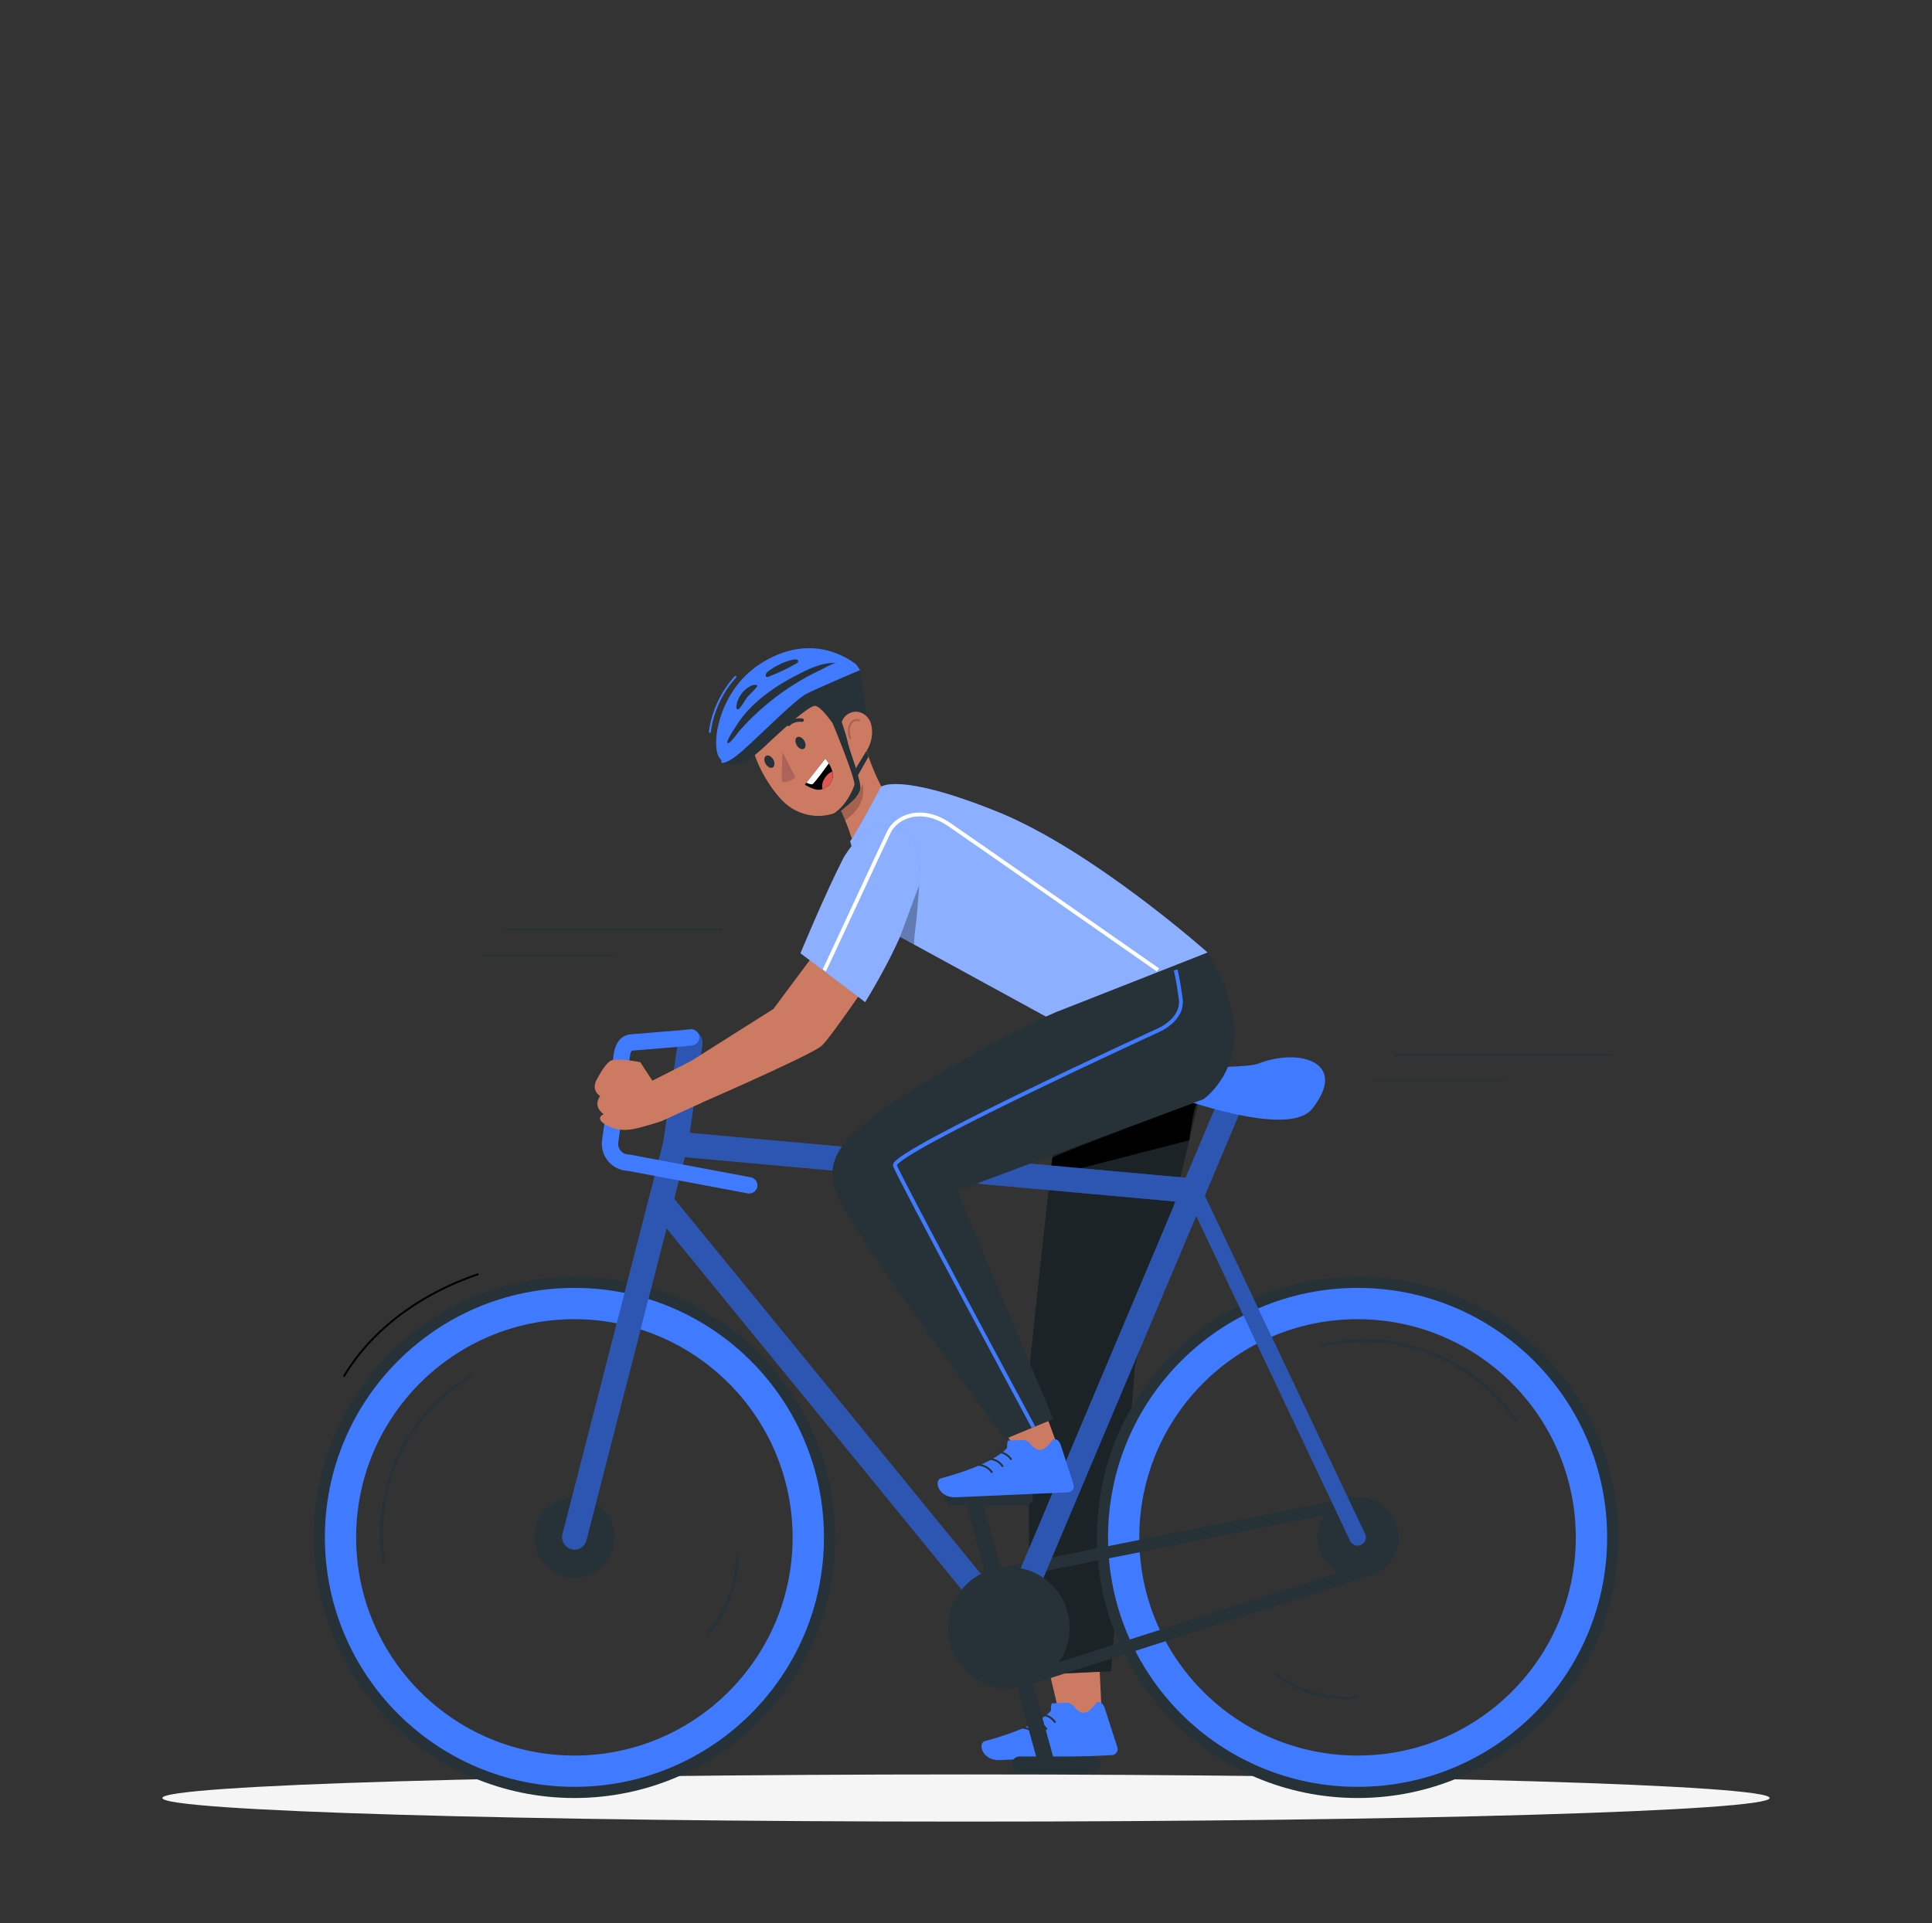 <svg width="234" height="233" viewBox="0 0 234 233" fill="none" xmlns="http://www.w3.org/2000/svg">
<rect x="0" y="0" width="234" height="233" fill="#333333" stroke="none"/>
<path d="M214.337 217.828C214.337 219.406 170.758 220.686 117.001 220.686C63.244 220.686 19.665 219.406 19.665 217.828C19.665 216.25 63.243 214.971 117.001 214.971C170.758 214.971 214.337 216.25 214.337 217.828Z" fill="#F5F5F5"/>
<path d="M168.919 127.789C177.64 127.789 186.36 127.789 195.081 127.789" stroke="#263238" stroke-width="0.233" stroke-miterlimit="10" stroke-linecap="round" stroke-linejoin="round"/>
<path d="M166.185 130.913C171.477 130.913 176.771 130.913 182.064 130.913" stroke="#263238" stroke-width="0.233" stroke-miterlimit="10" stroke-linecap="round" stroke-linejoin="round"/>
<path d="M61.179 112.591C69.899 112.591 78.62 112.591 87.34 112.591" stroke="#263238" stroke-width="0.233" stroke-miterlimit="10" stroke-linecap="round" stroke-linejoin="round"/>
<path d="M58.445 115.791C63.738 115.791 69.031 115.791 74.324 115.791" stroke="#263238" stroke-width="0.233" stroke-miterlimit="10" stroke-linecap="round" stroke-linejoin="round"/>
<path d="M108.198 97.469C108.198 97.469 106.235 95.351 104.774 90.326C104.77 90.322 104.484 90.364 104.481 90.359C104.274 89.658 104.106 88.995 103.975 88.412C103.97 88.395 103.967 88.391 103.967 88.391L100.438 95.662C101.435 96.933 102.611 99.864 103.023 101.156C103.023 101.156 103.563 103.627 106.287 102.022C108.277 100.85 108.198 97.469 108.198 97.469Z" fill="#CD7A63"/>
<path opacity="0.2" d="M101.548 97.634L104.411 94.761C104.767 95.993 104.629 97.808 102.368 99.383C102.368 99.383 101.862 98.073 101.548 97.634Z" fill="black"/>
<path d="M90.061 88.177C90.229 89.954 91.861 93.061 93.609 91.088C95.358 89.116 89.771 85.123 90.061 88.177Z" fill="#263238"/>
<path d="M102.223 85.543C104.167 89.472 105.342 91.648 104.529 94.68C103.305 99.241 97.75 100.174 94.663 96.895C91.885 93.944 89.173 88.014 92.05 84.404C94.884 80.848 100.28 81.614 102.223 85.543Z" fill="#CD7A63"/>
<path d="M100.277 80.719C98.556 78.927 93.111 81.894 92.26 83.802C92.133 84.087 96.132 83.866 95.904 83.905L97.656 83.573C97.852 83.394 98.445 83.403 99.076 83.971C99.076 83.971 100.823 88.31 103.437 89.048C104.65 87.342 104.716 86.41 104.346 84.797C103.796 82.394 101.797 81.388 100.277 80.719Z" fill="#263238"/>
<path d="M97.418 89.754C97.641 90.142 97.614 90.573 97.358 90.716C97.103 90.86 96.715 90.661 96.492 90.273C96.269 89.885 96.296 89.454 96.552 89.31C96.807 89.167 97.195 89.366 97.418 89.754Z" fill="#263238"/>
<path d="M93.652 92.014C93.875 92.403 93.848 92.834 93.593 92.977C93.337 93.12 92.949 92.922 92.726 92.533C92.504 92.145 92.53 91.714 92.786 91.571C93.042 91.427 93.43 91.626 93.652 92.014Z" fill="#263238"/>
<path d="M94.769 91.088C94.769 91.088 94.647 93.723 94.703 94.735C95.524 94.913 96.326 94.154 96.326 94.154L94.769 91.088Z" fill="#AD6359"/>
<path d="M97.317 87.379C97.272 87.436 97.198 87.469 97.12 87.458C96.191 87.325 95.671 87.896 95.666 87.902C95.589 87.988 95.456 87.997 95.369 87.921C95.282 87.845 95.274 87.713 95.35 87.627C95.377 87.596 96.028 86.88 97.181 87.045C97.296 87.062 97.376 87.167 97.359 87.281C97.354 87.318 97.339 87.351 97.317 87.379Z" fill="#263238"/>
<path d="M99.967 91.913L97.478 95.07C97.894 95.297 98.314 95.525 98.774 95.637C99.234 95.748 99.658 95.646 100.062 95.4C100.64 95.048 100.963 94.378 100.863 93.708C100.763 93.039 100.387 92.444 99.967 91.913Z" fill="black"/>
<path d="M97.678 94.816C97.678 94.816 98.155 95.075 98.393 95.005C98.631 94.934 100.382 92.485 100.382 92.485L99.966 91.914L97.678 94.816Z" fill="white"/>
<path d="M99.619 95.606C99.619 95.606 99.414 94.941 99.9 94.251C100.387 93.56 100.817 93.475 100.817 93.475C100.817 93.475 101.054 94.268 100.585 94.902C100.116 95.536 99.619 95.606 99.619 95.606Z" fill="#DE5753"/>
<path d="M91.031 91.339C90.993 91.351 90.951 91.352 90.91 91.34C90.798 91.308 90.732 91.192 90.764 91.081C91.075 89.968 91.994 89.682 92.034 89.664C92.144 89.63 92.263 89.692 92.298 89.802C92.333 89.912 92.272 90.028 92.163 90.063C92.124 90.073 91.418 90.303 91.169 91.197C91.149 91.267 91.096 91.319 91.031 91.339Z" fill="#263238"/>
<path d="M87.364 92.402C87.364 92.402 88.975 92.785 90.211 92.345C90.715 92.166 92.582 90.47 92.582 90.47C92.582 90.47 97.804 85.43 98.724 85.514C99.643 85.597 101.619 88.758 101.619 88.758L101.792 88.704L105.028 88.111C105.028 88.111 104.897 86.422 104.745 85.205C104.593 83.987 104.178 81.179 104.178 81.179L96.43 84.202L87.364 92.402Z" fill="#263238"/>
<path d="M87.364 92.402C87.365 92.403 87.465 92.16 87.255 91.954C85.988 90.713 86.855 83.824 92.005 80.469C98.16 76.458 102.773 79.792 103.699 80.491L104.178 81.179C104.178 81.179 98.021 83.773 97.353 84.24C95.351 85.636 90.87 90.288 89.179 91.578C87.766 92.655 87.364 92.402 87.364 92.402Z" fill="#407BFF"/>
<path d="M105.536 87.847C105.792 88.998 105.489 90.157 104.951 90.963C104.141 92.175 102.777 91.682 102.199 90.425C101.678 89.293 101.472 87.299 102.672 86.525C103.853 85.763 105.242 86.531 105.536 87.847Z" fill="#CD7A63"/>
<path opacity="0.2" d="M104.067 87.295C103.784 87.156 103.424 87.251 103.197 87.469C102.969 87.687 102.857 88.002 102.821 88.316C102.779 88.691 102.836 89.078 102.986 89.426" stroke="black" stroke-width="0.233" stroke-miterlimit="10" stroke-linecap="round" stroke-linejoin="round"/>
<path d="M101.302 80.341C99.896 80.203 98.428 80.818 97.08 81.488C94.031 83.004 91.028 85.006 89.243 87.821C89.102 88.043 87.92 89.779 88.109 90.004C88.328 90.263 89.415 88.702 89.564 88.533C90.334 87.658 91.159 86.825 92.033 86.042C93.78 84.474 95.717 83.103 97.778 81.977C98.348 81.665 98.928 81.372 99.516 81.1C99.909 80.917 100.896 80.301 101.302 80.341Z" fill="#263238"/>
<path d="M90.608 84.35C91.001 83.929 91.319 83.66 91.672 83.205C91.704 83.163 91.737 83.112 91.721 83.062C91.704 83.01 91.641 82.989 91.587 82.981C91.257 82.933 90.927 83.075 90.649 83.26C89.978 83.71 89.583 84.238 89.316 85.001C89.256 85.171 89.147 85.622 89.205 85.793C89.338 86.189 89.659 85.71 89.804 85.523C90.092 85.149 90.323 84.654 90.608 84.35Z" fill="#263238"/>
<path d="M96.396 79.893C96.158 79.874 95.921 79.933 95.692 80.001C95.272 80.125 94.789 80.283 94.387 80.513C93.843 80.763 93.339 81.075 92.896 81.452C92.769 81.559 92.675 81.883 92.805 81.988C92.883 82.051 92.999 82.018 93.093 81.981C94.245 81.534 95.364 81.002 96.439 80.392C96.569 80.319 96.719 80.196 96.674 80.053C96.64 79.945 96.509 79.901 96.396 79.893Z" fill="#263238"/>
<path d="M100.848 87.617C100.848 87.617 103.699 94.522 103.48 95.129C102.57 97.644 101.019 98.528 101.019 98.528C101.019 98.528 101.285 98.674 102.139 98.001C102.994 97.327 103.952 96.519 104.182 95.64C104.412 94.761 102.911 91.038 102.7 90.007C102.49 88.976 101.824 87.114 101.824 87.114L100.848 87.617Z" fill="#263238"/>
<path d="M103.813 94.107L105.197 91.668L104.951 90.963L103.621 93.14L103.813 94.107Z" fill="#263238"/>
<path d="M85.972 88.674C86.297 86.207 87.393 83.847 89.068 82.006" stroke="#407BFF" stroke-width="0.233" stroke-miterlimit="10" stroke-linecap="round" stroke-linejoin="round"/>
<path d="M133.413 207.053L131.611 208.584L128.194 207.184L126.438 199.821L132.994 198.398L133.413 207.053Z" fill="#CD7A63"/>
<path d="M127.39 206.363L129.101 206.287C129.488 206.27 129.855 206.45 130.098 206.752C131.144 208.056 131.863 207.514 132.88 206.2C133.559 206.09 133.777 206.865 133.842 207.073L135.328 211.67C135.456 212.053 135.249 212.468 134.865 212.596C134.797 212.619 134.726 212.632 134.654 212.634C132.576 212.726 131.593 212.77 129.006 212.884L121.096 213.235C118.94 213.33 118.397 211.178 119.276 210.937C123.231 209.877 126.007 208.577 127.19 207.36C127.411 207.146 127.169 207.004 127.39 206.363Z" fill="#407BFF"/>
<path d="M126.26 207.736C126.853 207.791 127.415 208.118 127.754 208.608" stroke="#263238" stroke-width="0.233" stroke-miterlimit="10" stroke-linecap="round" stroke-linejoin="round"/>
<path d="M125.232 208.584C125.826 208.638 126.388 208.966 126.727 209.455" stroke="#263238" stroke-width="0.233" stroke-miterlimit="10" stroke-linecap="round" stroke-linejoin="round"/>
<path d="M123.938 209.315C124.531 209.369 125.094 209.697 125.433 210.187" stroke="#263238" stroke-width="0.233" stroke-miterlimit="10" stroke-linecap="round" stroke-linejoin="round"/>
<path d="M128.668 131.476C128.171 132.076 124.673 165.867 124.673 165.867C124.673 165.867 124.423 203.352 125.067 202.916L134.575 202.474L137.462 165.549L145.453 132.286C145.453 132.286 151.513 123.379 147.405 117.889L127.385 122.536L128.668 131.476Z" fill="#263238"/>
<path opacity="0.3" d="M128.668 131.476C128.171 132.076 124.673 165.867 124.673 165.867C124.673 165.867 124.423 203.352 125.067 202.916L134.575 202.474L137.462 165.549L145.453 132.286C145.453 132.286 151.513 123.379 147.405 117.889L127.385 122.536L128.668 131.476Z" fill="black"/>
<path d="M127.456 140.274C127.828 139.84 145.832 133.14 145.19 133.379C144.547 133.618 144.045 138.145 144.045 138.145L127.159 142.494L127.456 140.274Z" fill="black"/>
<path d="M164.427 158.638C179.67 158.654 192.023 171.007 192.04 186.251C192.04 201.501 179.677 213.864 164.427 213.864C149.177 213.864 136.814 201.501 136.814 186.251C136.814 171.001 149.177 158.638 164.427 158.638ZM164.432 154.674C146.992 154.674 132.854 168.811 132.854 186.251C132.854 186.253 132.854 186.254 132.854 186.256C132.857 203.696 146.997 217.831 164.437 217.828C181.876 217.825 196.011 203.685 196.009 186.246C196.006 168.807 181.866 154.671 164.427 154.674H164.432V154.674Z" fill="#263238"/>
<path d="M164.427 159.817C179.019 159.833 190.843 171.66 190.856 186.251C190.856 186.253 190.856 186.254 190.856 186.256C190.853 200.855 179.016 212.688 164.417 212.685C149.818 212.682 137.986 200.845 137.988 186.246C137.991 171.647 149.828 159.814 164.427 159.817ZM134.203 186.251C134.203 202.943 147.735 216.475 164.427 216.475C181.12 216.475 194.652 202.943 194.652 186.251C194.652 169.558 181.12 156.027 164.427 156.027C147.735 156.027 134.203 169.558 134.203 186.251Z" fill="#407BFF"/>
<path d="M69.567 158.638C84.811 158.654 97.164 171.007 97.181 186.251C97.181 186.253 97.181 186.254 97.181 186.256C97.178 201.506 84.813 213.867 69.563 213.864C54.312 213.861 41.952 201.497 41.955 186.246C41.957 170.996 54.322 158.635 69.573 158.638M69.567 154.674C52.128 154.674 37.99 168.811 37.99 186.251C37.99 203.69 52.128 217.828 69.567 217.828C87.007 217.828 101.144 203.69 101.144 186.251C101.144 168.811 87.007 154.674 69.567 154.674Z" fill="#263238"/>
<path d="M69.572 159.817C84.163 159.833 95.987 171.66 96.001 186.251C96.001 186.253 96.001 186.254 96.001 186.256C95.998 200.855 84.161 212.688 69.562 212.685C54.963 212.682 43.13 200.845 43.133 186.246C43.136 171.646 54.973 159.814 69.572 159.817ZM39.348 186.251C39.348 202.943 52.879 216.475 69.572 216.475C86.264 216.475 99.796 202.943 99.796 186.251C99.796 169.558 86.264 156.027 69.572 156.027C52.879 156.027 39.348 169.558 39.348 186.251Z" fill="#407BFF"/>
<path d="M169.233 187.033C169.666 184.378 167.864 181.875 165.209 181.443C162.554 181.01 160.051 182.812 159.619 185.467C159.186 188.122 160.988 190.625 163.643 191.057C166.298 191.49 168.801 189.688 169.233 187.033Z" fill="#263238"/>
<path d="M73.014 189.694C74.916 187.792 74.916 184.708 73.014 182.806C71.112 180.904 68.028 180.904 66.126 182.806C64.224 184.708 64.224 187.792 66.126 189.694C68.028 191.596 71.112 191.596 73.014 189.694Z" fill="#263238"/>
<path d="M164.437 182.847C165.945 182.855 167.267 183.859 167.678 185.31C168.19 187.111 167.144 188.985 165.343 189.496H165.314H165.289L123.614 202.874C123.15 202.989 122.675 203.047 122.197 203.047C119.52 203.053 117.179 201.246 116.507 198.655C115.692 195.519 117.575 192.317 120.71 191.503L163.406 182.99H163.46H163.515C163.813 182.906 164.122 182.863 164.431 182.862M164.432 181.356C163.988 181.356 163.546 181.418 163.119 181.539L120.383 190.081C117.129 190.91 114.85 193.84 114.847 197.198C114.842 201.259 118.131 204.554 122.192 204.559C122.806 204.559 123.419 204.482 124.015 204.331L165.735 190.953C167.905 190.387 169.409 188.412 169.378 186.169C169.342 183.477 167.129 181.324 164.437 181.361L164.432 181.356Z" fill="#263238"/>
<path d="M121.033 198.148L78.863 146.519C78.382 145.895 78.471 145.004 79.066 144.488C79.685 143.95 80.624 144.016 81.162 144.635L121.792 194.352L147.285 133.963C147.603 133.206 148.475 132.851 149.232 133.17C149.989 133.489 150.343 134.361 150.025 135.117L123.571 197.8C123.368 198.28 122.927 198.619 122.411 198.692C122.341 198.697 122.269 198.697 122.198 198.692C121.747 198.697 121.319 198.496 121.033 198.148Z" fill="#407BFF"/>
<path d="M163.531 186.672L143.652 144.695C143.636 144.665 143.621 144.634 143.608 144.601C143.4 144.095 143.642 143.516 144.148 143.308C144.654 143.1 145.233 143.342 145.441 143.848L165.325 185.825C165.388 185.959 165.421 186.105 165.421 186.253C165.42 186.8 164.975 187.243 164.428 187.242C164.043 187.242 163.694 187.02 163.531 186.672Z" fill="#407BFF"/>
<path d="M69.201 187.673C68.406 187.469 67.927 186.66 68.131 185.865L80.379 138.214C80.561 137.508 81.228 137.038 81.955 137.104L144.683 142.778C145.504 142.852 146.109 143.577 146.035 144.398C145.961 145.219 145.236 145.824 144.415 145.751L82.946 140.191L71.015 186.618C70.847 187.277 70.254 187.738 69.573 187.738C69.446 187.733 69.322 187.712 69.201 187.673Z" fill="#407BFF"/>
<path d="M81.594 140.067H81.593C80.78 139.949 80.217 139.195 80.335 138.383L82.134 126.11C82.252 125.297 83.008 124.734 83.821 124.854C84.633 124.972 85.196 125.728 85.076 126.541L83.308 138.809C83.201 139.545 82.566 140.09 81.821 140.082C81.746 140.083 81.669 140.078 81.594 140.067Z" fill="#407BFF"/>
<path d="M125.625 213.25L116.865 181.673C116.75 181.173 117.036 180.668 117.523 180.508C118.043 180.338 118.602 180.622 118.772 181.142L127.533 212.739C127.557 212.825 127.568 212.913 127.568 213.002C127.568 213.549 127.124 213.993 126.577 213.992C126.128 213.989 125.737 213.684 125.625 213.25Z" fill="#263238"/>
<path d="M114.368 181.41C114.368 180.863 114.812 180.419 115.359 180.419H124.114C124.661 180.419 125.105 180.863 125.105 181.41C125.105 181.957 124.661 182.401 124.114 182.401H115.359C114.812 182.401 114.368 181.957 114.368 181.41Z" fill="#263238"/>
<path d="M122.511 213.785C122.511 213.238 122.954 212.794 123.502 212.794H132.257C132.804 212.794 133.248 213.238 133.248 213.785C133.248 214.333 132.804 214.776 132.257 214.776H123.502C122.955 214.776 122.511 214.333 122.511 213.785Z" fill="#263238"/>
<g opacity="0.3">
<path d="M121.033 198.148L78.863 146.519C78.382 145.895 78.471 145.004 79.066 144.488C79.685 143.95 80.624 144.016 81.162 144.635L121.792 194.352L147.285 133.963C147.603 133.206 148.475 132.851 149.232 133.17C149.989 133.489 150.343 134.361 150.025 135.117L123.571 197.8C123.368 198.28 122.927 198.619 122.411 198.692C122.341 198.697 122.269 198.697 122.198 198.692C121.747 198.697 121.319 198.496 121.033 198.148Z" fill="black"/>
<path d="M163.531 186.672L143.652 144.695C143.636 144.665 143.621 144.634 143.608 144.601C143.4 144.095 143.642 143.516 144.148 143.308C144.654 143.1 145.233 143.342 145.441 143.848L165.325 185.825C165.388 185.959 165.421 186.105 165.421 186.253C165.42 186.8 164.975 187.243 164.428 187.242C164.043 187.242 163.694 187.02 163.531 186.672Z" fill="black"/>
<path d="M69.201 187.673C68.406 187.469 67.927 186.66 68.131 185.865L80.379 138.214C80.561 137.508 81.228 137.038 81.955 137.104L144.683 142.778C145.504 142.852 146.109 143.577 146.035 144.398C145.961 145.219 145.236 145.824 144.415 145.751L82.946 140.191L71.015 186.618C70.847 187.277 70.254 187.738 69.573 187.738C69.446 187.733 69.322 187.712 69.201 187.673Z" fill="black"/>
<path d="M81.594 140.067H81.593C80.78 139.949 80.217 139.195 80.335 138.383L82.134 126.11C82.252 125.297 83.008 124.734 83.821 124.854C84.633 124.972 85.196 125.728 85.076 126.541L83.308 138.809C83.201 139.545 82.566 140.09 81.821 140.082C81.746 140.083 81.669 140.078 81.594 140.067Z" fill="black"/>
</g>
<path d="M152.397 128.855C150.083 129.762 133.439 128.746 132.305 131.332C131.17 133.918 138.746 131.718 142.071 132.818C145.396 133.918 156.361 137.605 158.952 134.305C163.391 128.631 157.297 126.927 152.397 128.855Z" fill="#407BFF"/>
<path d="M46.467 189.272C45.767 184.896 46.419 180.313 48.31 176.305C50.202 172.297 53.326 168.881 57.149 166.64" stroke="#263238" stroke-width="0.349" stroke-miterlimit="10" stroke-linecap="round" stroke-linejoin="round"/>
<path d="M89.26 188.352C89.406 189.887 88.947 191.891 88.394 193.423C87.799 195.072 86.994 196.532 85.768 197.781" stroke="#263238" stroke-width="0.349" stroke-miterlimit="10" stroke-linecap="round" stroke-linejoin="round"/>
<path d="M90.749 144.594C90.689 144.594 90.627 144.589 90.565 144.577L76.046 141.849C75.138 141.815 74.283 141.406 73.687 140.716C73.071 140.001 72.792 139.056 72.922 138.121L74.185 129.065C74.2 128.954 74.21 128.814 74.221 128.658C74.291 127.708 74.454 125.484 76.403 125.306C77.455 125.211 78.781 125.106 80.013 125.008C81.528 124.887 83.247 124.751 83.515 124.701C84.045 124.606 84.57 124.947 84.678 125.477C84.785 126.006 84.461 126.521 83.934 126.638C83.641 126.704 82.669 126.785 80.17 126.984C78.946 127.081 77.629 127.186 76.583 127.281C76.401 127.297 76.271 127.809 76.198 128.803C76.183 129.009 76.169 129.193 76.148 129.339L74.885 138.396C74.833 138.771 74.94 139.135 75.188 139.421C75.435 139.707 75.779 139.867 76.157 139.87C76.216 139.87 76.275 139.876 76.332 139.887L90.93 142.63C91.469 142.731 91.822 143.249 91.722 143.787C91.633 144.262 91.217 144.594 90.749 144.594Z" fill="#407BFF"/>
<path d="M160.136 163.011C164.448 161.988 169.067 162.298 173.204 163.886C177.341 165.475 180.979 168.337 183.498 171.983" stroke="#263238" stroke-width="0.349" stroke-miterlimit="10" stroke-linecap="round" stroke-linejoin="round"/>
<path d="M164.228 205.617C162.708 205.876 160.676 205.567 159.107 205.129C157.418 204.658 155.902 203.964 154.566 202.833" stroke="#263238" stroke-width="0.349" stroke-miterlimit="10" stroke-linecap="round" stroke-linejoin="round"/>
<path d="M41.681 166.701C45.195 160.823 51.245 156.63 57.861 154.386" stroke="black" stroke-width="0.233" stroke-miterlimit="10" stroke-linecap="round" stroke-linejoin="round"/>
<path d="M122.187 189.853C118.129 189.856 114.841 193.148 114.844 197.206C114.844 201.267 118.136 204.559 122.197 204.559C126.257 204.559 129.55 201.267 129.55 197.206C129.55 193.145 126.258 189.853 122.197 189.853C122.194 189.853 122.19 189.853 122.187 189.853Z" fill="#263238"/>
<path d="M83.683 128.554L79.015 130.924L77.548 128.683C77.548 128.683 74.599 128.083 73.9 128.542C73.201 129.002 72.368 130.622 72.368 130.622C72.368 130.622 71.437 131.923 72.686 132.799C72.686 132.799 71.706 133.94 73.109 134.979C73.109 134.979 71.933 135.48 73.448 136.311C74.962 137.141 76.261 136.902 77.272 136.662C78.283 136.421 80.121 135.827 80.121 135.827L84.988 133.591L83.683 128.554Z" fill="#CD7A63"/>
<path d="M108.383 113.9C108.171 114.705 100.64 125.748 99.499 126.714C97.986 127.994 82.39 134.722 82.39 134.722L79.936 130.923L93.671 122.237L102.01 111.046L108.383 113.9Z" fill="#CD7A63"/>
<path d="M102.972 101.897C103.421 101.48 106.686 95.347 106.686 95.347C106.686 95.347 108.676 93.461 120.763 98.322C132.325 102.973 146.258 115.397 146.258 115.397C146.109 115.702 126.699 123.167 126.699 123.167L105.649 111.659L102.972 101.897Z" fill="#407BFF"/>
<path opacity="0.4" d="M102.972 101.897C103.421 101.48 106.686 95.347 106.686 95.347C106.686 95.347 108.676 93.461 120.763 98.322C132.325 102.973 146.258 115.397 146.258 115.397C146.109 115.702 126.699 123.167 126.699 123.167L105.649 111.659L102.972 101.897Z" fill="white"/>
<path d="M102.22 103.826C100.013 108.089 96.954 115.484 96.954 115.484L104.788 121.406C112.738 108.297 112.338 102.441 109.362 100.557C109.362 100.557 106.062 97.672 102.22 103.826Z" fill="#407BFF"/>
<path opacity="0.4" d="M102.22 103.826C100.013 108.089 96.954 115.484 96.954 115.484L104.788 121.406C112.738 108.297 112.338 102.441 109.362 100.557C109.362 100.557 106.062 97.672 102.22 103.826Z" fill="white"/>
<path d="M99.835 117.564C99.976 117.338 106.564 103.062 107.676 100.767C108.536 98.995 111.521 97.557 114.951 99.882C117.161 101.379 140.252 117.506 140.252 117.506" stroke="white" stroke-width="0.466" stroke-miterlimit="10"/>
<path opacity="0.3" d="M109.009 113.495L111.328 107.244C111.328 107.244 111.158 110.243 110.852 112.582C110.739 113.449 110.699 114.427 110.699 114.427L109.009 113.495Z" fill="black"/>
<path d="M128.104 175.214L126.303 176.745L122.885 175.345L118.72 168.764L124.672 165.867L128.104 175.214Z" fill="#CD7A63"/>
<path d="M122.08 174.524L123.791 174.448C124.179 174.431 124.545 174.611 124.788 174.913C125.835 176.217 126.554 175.675 127.571 174.36C128.25 174.25 128.468 175.025 128.533 175.234L130.018 179.83C130.146 180.214 129.939 180.629 129.556 180.757C129.487 180.78 129.416 180.793 129.344 180.795C127.266 180.887 126.283 180.931 123.697 181.045L115.787 181.396C113.631 181.491 113.087 179.338 113.967 179.098C117.922 178.039 120.698 176.737 121.881 175.521C122.101 175.307 121.859 175.165 122.08 174.524Z" fill="#407BFF"/>
<path d="M120.95 175.897C121.543 175.951 122.105 176.279 122.445 176.769" stroke="#263238" stroke-width="0.233" stroke-miterlimit="10" stroke-linecap="round" stroke-linejoin="round"/>
<path d="M119.923 176.744C120.516 176.799 121.078 177.127 121.417 177.616" stroke="#263238" stroke-width="0.233" stroke-miterlimit="10" stroke-linecap="round" stroke-linejoin="round"/>
<path d="M118.629 177.477C119.222 177.531 119.784 177.859 120.123 178.348" stroke="#263238" stroke-width="0.233" stroke-miterlimit="10" stroke-linecap="round" stroke-linejoin="round"/>
<path d="M128.486 122.389C127.383 122.648 107.088 132.61 102.412 138.335C99.112 142.375 101.533 145.184 103.987 149.357C106.451 153.548 121.698 174.35 121.698 174.35L127.569 171.913L115.935 144.266L145.769 133.163C145.769 133.163 149.128 130.828 149.516 126.018C149.903 121.207 146.259 115.397 146.259 115.397L128.486 122.389Z" fill="#263238"/>
<path d="M125.176 172.907C125.176 172.907 108.338 141.624 108.384 141.158C108.56 139.357 140.253 124.838 140.253 124.838C140.253 124.838 143.355 123.578 143.004 120.987C142.653 118.397 142.389 117.506 142.389 117.506" stroke="#407BFF" stroke-width="0.466" stroke-miterlimit="10"/>
</svg>
